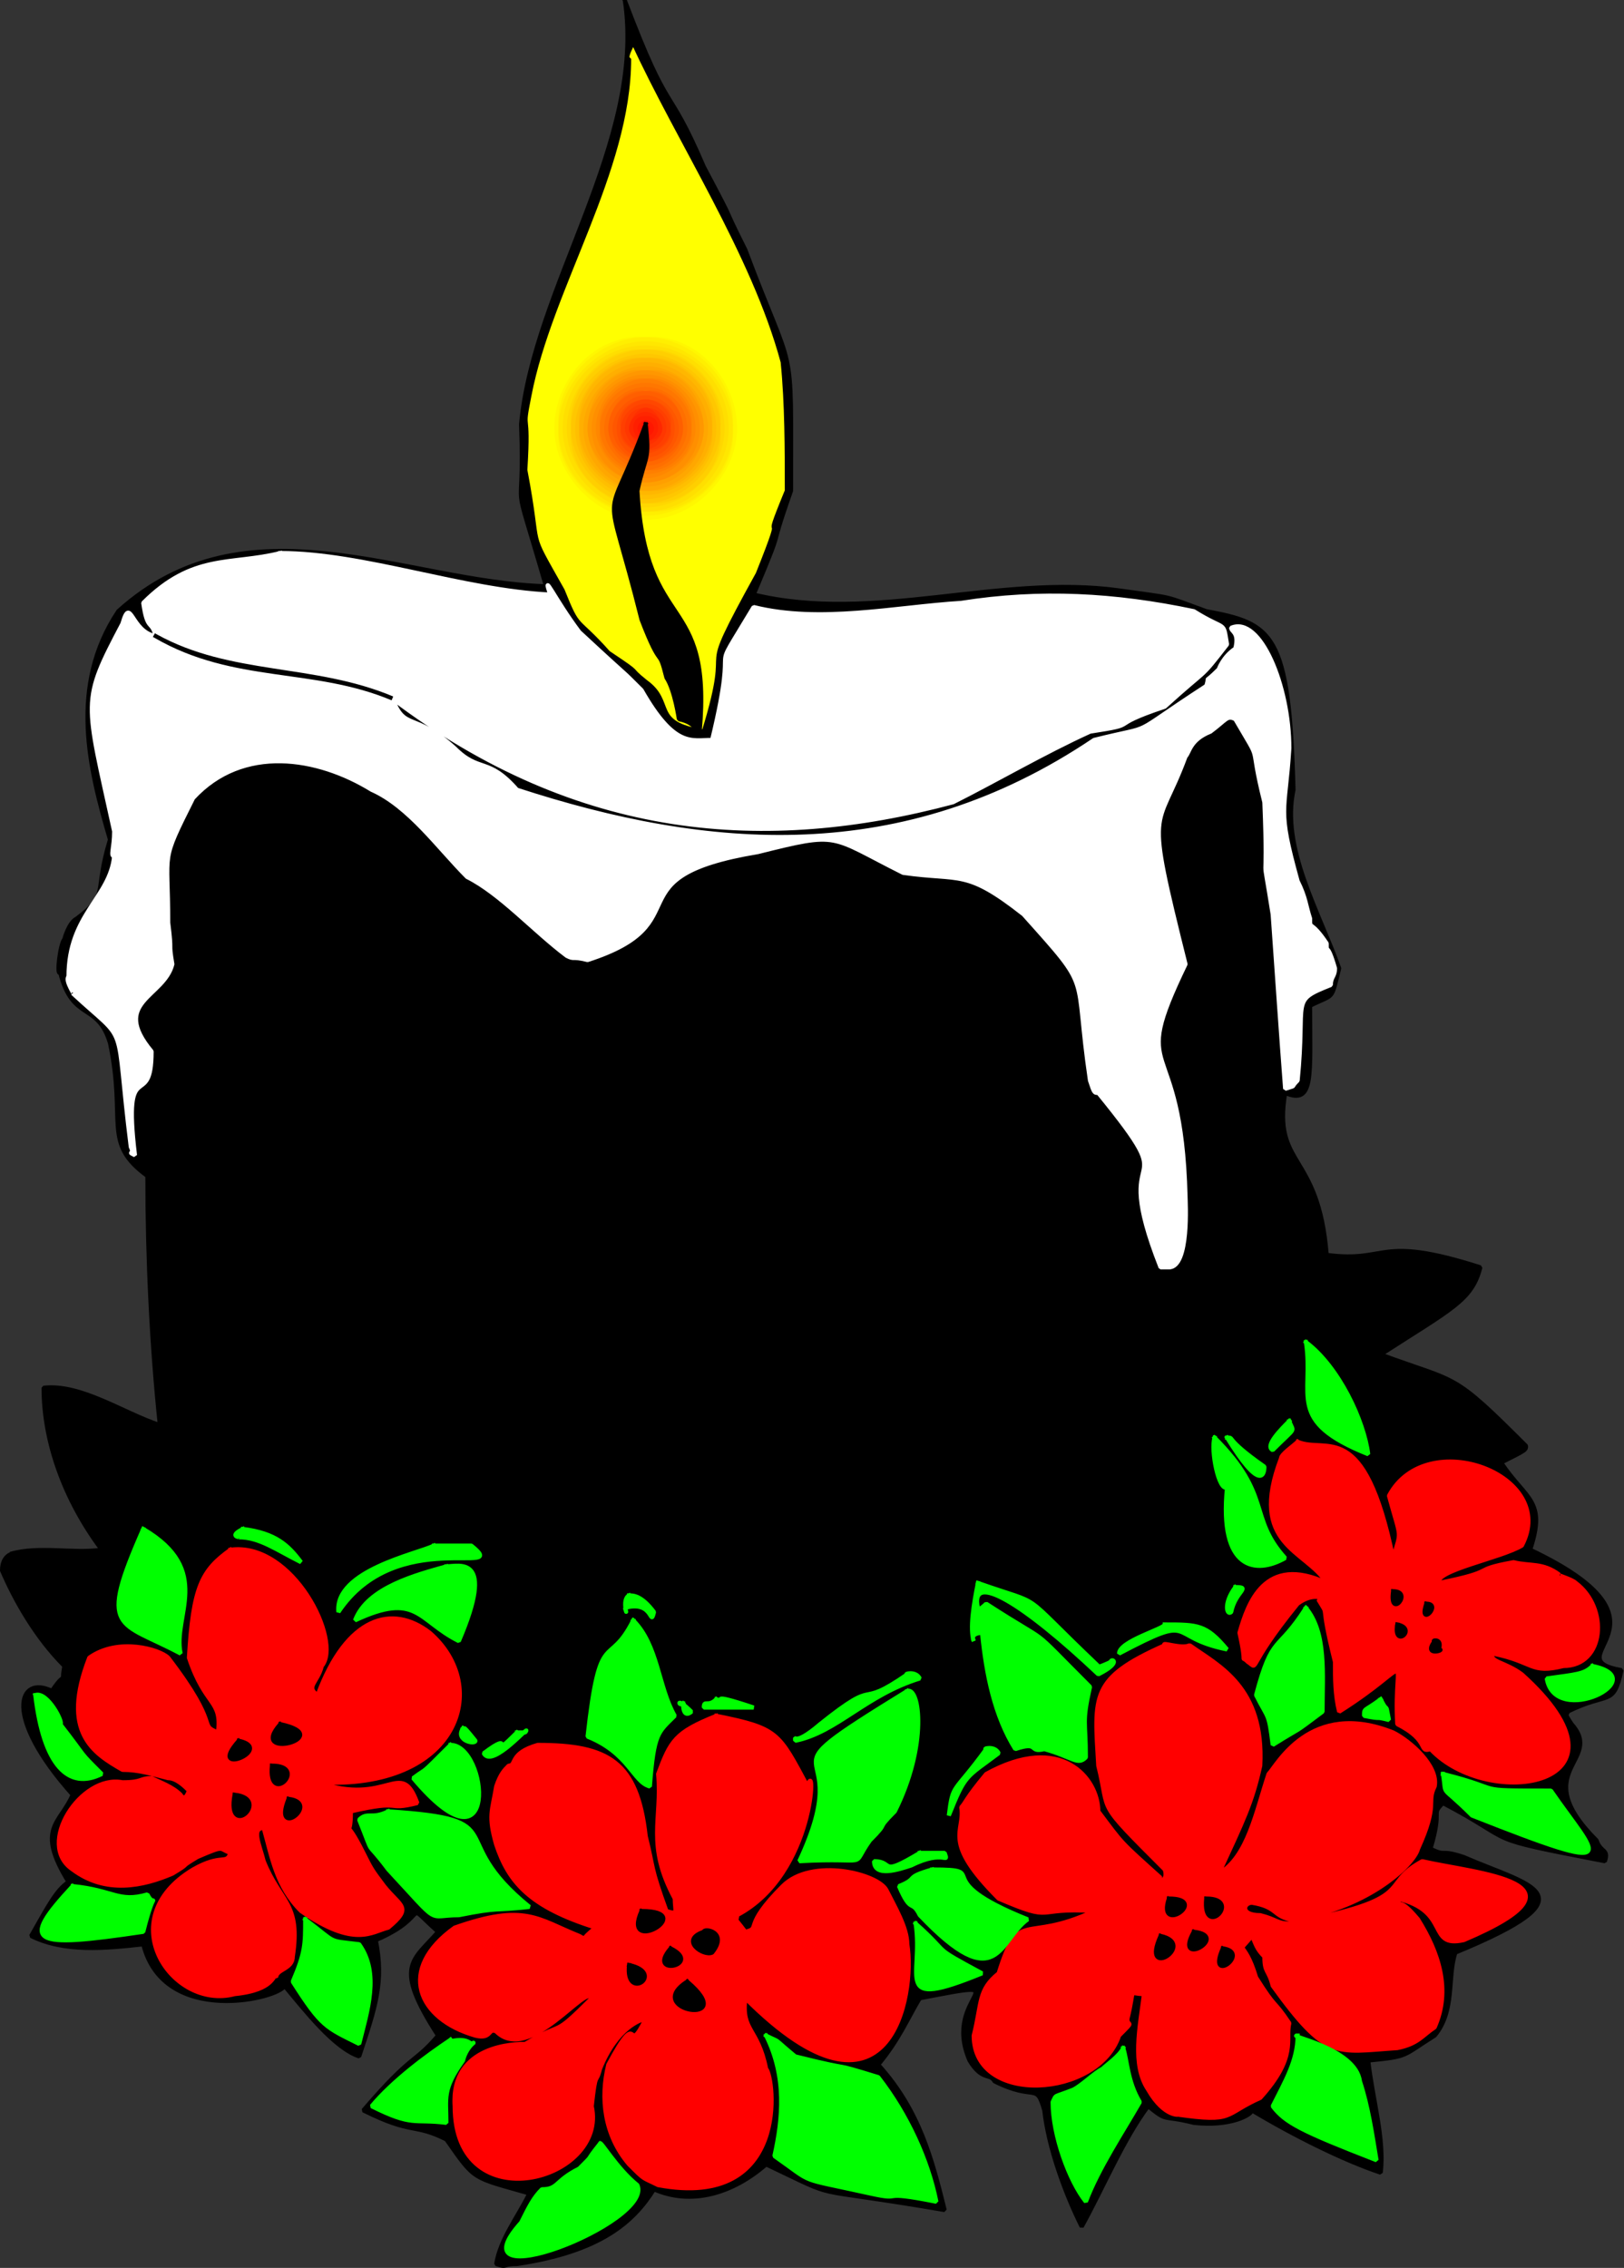 <svg xmlns="http://www.w3.org/2000/svg" width="391.101" height="546.117" version="1.2"><rect width="100%" height="100%" fill="#333333" stroke="none"/><g fill="none" fill-rule="evenodd" stroke="#000" stroke-linecap="square" stroke-linejoin="bevel" font-family="'Sans Serif'" font-size="12.5" font-weight="400"><path fill="#000" fill-rule="nonzero" stroke-linecap="butt" stroke-linejoin="miter" stroke-miterlimit="2" d="M150.5.177c11 29 10 19 19 40 9 17 3 6 10 20 12 32 11 20 11 58-6 17-1 6-9 25 29 7 59-5 88-1 14 2 10 1 21 5 16 3 20 5 21 43-3 14 6 29 11 43-2 8-1 6-7 9 0 17 1 24-6 21-3 18 8 14 10 39 15 2 12-5 37 3-2 8-7 10-24 21 19 7 17 4 35 22 0 1 0 1-6 4 6 9 11 9 7 21 38 18 5 26 22 29-2 9-3 5-13 10 0 1-1 0 1 3 8 9-11 11 6 28 1 3 3 2 2 5-31-6-20-4-39-14-3 3 0 1-3 11 4 2 2 0 8 2 16 7 32 9-2 23-2 6 0 14-5 20-8 5-6 5-16 6 1 9 4 19 3 27-9-3-21-9-31-15 0 1-5 4-14 3-8-2-6 0-11-4-6 8-11 20-16 29-4-8-8-19-9-28-2-7-2-2-12-7-1-2-3 0-6-5-7-16 14-20-12-15-3 5-5 10-10 16 10 11 13 23 16 35-35-6-24-2-43-11-8 7-18 10-27 6-5 8-13 15-33 18-4 0-2 1-5 0 1-6 5-11 8-17-14-4-13-3-20-13-8-4-8-1-20-7 12-14 12-11 18-18-11-17-6-18 0-25-9-8-1-4-15 2 2 10 0 16-4 28-6-2-13-11-18-17-1 3-29 10-34-10-9 1-19 2-27-2 4-7 6-11 9-13-8-13-2-14 1-21-17-19-13-29-5-25 4-6 2 0 3-6-7-7-12-16-15-23 0-4 3-4 2-4 7-2 15 0 22-1-9-12-14-26-14-39 9-1 19 6 28 9-2-19-3-40-3-60-11-8-5-13-9-32-3-10-9-5-12-17-1 1 0-7 1-8 0 0 1-4 3-5 8-6 4-6 8-19-5-17-10-37 2-55 31-28 69-7 103-6-9-31-5-13-6-39 3-33 30-68 25-102" vector-effect="non-scaling-stroke"/><path fill="#ff0" stroke="none" d="M169.5 176.177c-13-2-7-7-14-12-5-4 0-1-9-7-8-9-7-5-11-15-9-16-5-8-9-29 1-16-1-8 1-18 5-26 24-54 24-81-1 0 0-2 1-4 11 24 29 51 36 77 1 10 1 21 1 31-7 17 1 0-7 20-16 29-5 12-13 38m-14-51c12 0 22-11 22-22 0-12-10-23-22-22-12-1-22 10-22 22 0 11 10 22 22 22"/><path fill="#ff0" stroke="none" d="M155.5 126.177c-12 0-23-11-23-23s11-23 23-23 23 11 23 23-11 23-23 23"/><path fill="#fff700" stroke="none" d="M155.5 125.177c-12 0-22-11-22-22 0-12 10-23 22-22 12-1 22 10 22 22 0 11-10 22-22 22"/><path fill="#ffef00" stroke="none" d="M155.5 124.177c-11 0-22-10-21-21-1-12 10-22 21-22s22 10 21 22c1 11-10 21-21 21"/><path fill="#ffe700" stroke="none" d="M155.5 123.177c-11 1-21-9-21-20s10-21 21-21 21 10 21 21-10 21-21 20"/><path fill="#ffdf00" stroke="none" d="M155.5 123.177c-11 0-20-10-20-20 0-11 9-20 20-20s20 9 20 20c0 10-9 20-20 20"/><path fill="gold" stroke="none" d="M155.5 122.177c-10 0-19-9-19-19s9-20 19-19c10-1 19 9 19 19s-9 19-19 19"/><path fill="#ffcf00" stroke="none" d="M155.5 121.177c-10 1-19-8-18-18-1-10 8-19 18-19s19 9 18 19c1 10-8 19-18 18"/><path fill="#ffc700" stroke="none" d="M155.5 121.177c-9 0-18-9-18-18 0-10 9-18 18-18s18 8 18 18c0 9-9 18-18 18"/><path fill="#ffbf00" stroke="none" d="M155.5 120.177c-9 0-17-8-17-17s8-18 17-17c9-1 17 8 17 17s-8 17-17 17"/><path fill="#ffb700" stroke="none" d="M155.5 119.177c-9 0-17-8-16-16-1-9 7-17 16-17s17 8 16 17c1 8-7 16-16 16"/><path fill="#ffaf00" stroke="none" d="M155.5 118.177c-8 1-16-7-16-15 0-9 8-16 16-16s16 7 16 16c0 8-8 16-16 15"/><path fill="#ffa700" stroke="none" d="M155.5 118.177c-8 0-15-7-15-15s7-15 15-15 15 7 15 15-7 15-15 15"/><path fill="#ff9f00" stroke="none" d="M155.5 117.177c-8 0-14-7-14-14 0-8 6-15 14-14 8-1 14 6 14 14 0 7-6 14-14 14"/><path fill="#ff9700" stroke="none" d="M155.5 116.177c-7 0-14-6-14-13s7-14 14-14 14 7 14 14-7 13-14 13"/><path fill="#ff8f00" stroke="none" d="M155.5 116.177c-7 0-13-6-13-13s6-13 13-13 13 6 13 13-6 13-13 13"/><path fill="#ff8700" stroke="none" d="M155.5 115.177c-6 0-12-6-12-12 0-7 6-13 12-12 6-1 12 5 12 12 0 6-6 12-12 12"/><path fill="#ff7f00" stroke="none" d="M155.5 114.177c-6 0-12-5-11-11-1-6 5-12 11-12s12 6 11 12c1 6-5 11-11 11"/><path fill="#f70" stroke="none" d="M155.5 113.177c-6 1-11-5-11-10 0-6 5-11 11-11s11 5 11 11c0 5-5 11-11 10"/><path fill="#ff6f00" stroke="none" d="M155.5 113.177c-5 0-10-5-10-10 0-6 5-10 10-10s10 4 10 10c0 5-5 10-10 10"/><path fill="#ff6700" stroke="none" d="M155.5 112.177c-5 0-9-4-9-9s4-10 9-9c5-1 9 4 9 9s-4 9-9 9"/><path fill="#ff5f00" stroke="none" d="M155.5 111.177c-5 0-9-4-9-8 0-5 4-9 9-9s9 4 9 9c0 4-4 8-9 8"/><path fill="#ff5700" stroke="none" d="M155.5 111.177c-4 0-8-4-8-8s4-8 8-8 8 4 8 8-4 8-8 8"/><path fill="#ff4f00" stroke="none" d="M155.5 110.177c-4 0-7-3-7-7s3-7 7-7 7 3 7 7-3 7-7 7"/><path fill="#ff4700" stroke="none" d="M155.5 109.177c-3 0-7-3-6-6-1-4 3-7 6-7s7 3 6 7c1 3-3 6-6 6"/><path fill="#ff3f00" stroke="none" d="M155.5 108.177c-3 1-6-2-6-5s3-6 6-6 6 3 6 6-3 6-6 5"/><path fill="#ff3700" stroke="none" d="M155.5 108.177c-3 0-5-3-5-5 0-3 2-5 5-5s5 2 5 5c0 2-2 5-5 5"/><path fill="#ff2f00" stroke="none" d="M155.5 107.177c-2 0-4-2-4-4s2-5 4-5 4 3 4 5-2 4-4 4"/><path fill="#ff2700" stroke="none" d="M155.5 106.177c-2 0-4-1-4-3s2-4 4-4 4 2 4 4-2 3-4 3"/><path fill="#ff1f00" stroke="none" d="M155.5 106.177c-2 0-3-2-3-3 0-2 1-3 3-3s3 1 3 3c0 1-1 3-3 3"/><path fill="#ff1700" stroke="none" d="M155.5 105.177c-1 0-2-1-2-2s1-2 2-2 2 1 2 2-1 2-2 2"/><path fill="#ff0f00" stroke="none" d="M155.5 104.177c-1 0-1 0-1-1s0-2 1-2 1 1 1 2 0 1-1 1"/><path fill="#ff0700" stroke="none" d="m155.5 104.177-1-1c0-1 1-1 1-1s1 0 1 1l-1 1"/><path stroke-linecap="butt" stroke-linejoin="miter" stroke-miterlimit="2" d="M152.5 10.177c11 24 29 51 36 77 1 10 1 21 1 31-7 17 1 0-7 20-16 29-5 12-13 38-13-2-7-7-14-12-5-4 0-1-9-7-8-9-7-5-11-15-9-16-5-8-9-29 1-16-1-8 1-18 5-26 24-54 24-81-1 0 0-2 1-4" vector-effect="non-scaling-stroke"/><path fill="#000" fill-rule="nonzero" stroke-linecap="butt" stroke-linejoin="miter" stroke-miterlimit="2" d="M155.5 102.177c1 9 0 7-2 16 2 35 18 24 15 58-1 1 0-2-5-3 0 0-1-7-3-10-2-8-1-1-6-14-9-36-9-20 1-47" vector-effect="non-scaling-stroke"/><path fill="#fff" fill-rule="nonzero" stroke="#fff" stroke-linecap="butt" stroke-linejoin="miter" stroke-miterlimit="2" d="M67.5 133.177c20 0 44 9 65 10-2-6 1 1 7 9 14 13 9 8 15 14 8 14 12 12 17 12 7-29-2-12 10-32 16 4 34 0 50-1 19-3 37-2 56 2 8 5 7 2 8 8-7 9-4 5-15 15-15 5-5 4-18 6-11 5-23 12-33 17-45 12-90 9-135-25 3 8 5 3 15 12 6 6 8 2 15 10 46 15 93 19 139-12 16-4 7 0 27-13 1-3-1 0 3-4 0 0 1-3 4-5 1-4-1-4-1-5 7-3 14 14 14 29-1 16-3 14 2 32 2 4 2 6 3 9 0 3 0 0 4 6 0 3 0-1 2 6 0 2-1 2-1 4-10 4-6 3-8 23-2 2 0 1-3 2-1-13-2-28-3-42-3-19-1-2-2-27-4-16 0-8-7-20-2-1-2 0-6 3-5 2-5 5-6 6-7 19-10 10 0 50-14 29-1 15 0 56 0 1 1 17-4 17h-2c-13-33 7-15-15-42-1 0-1 0-2-3-4-27 1-21-16-40-14-11-15-8-29-10-18-9-15-10-35-5-36 6-13 17-41 26-4-1-3 0-5-1-8-6-16-15-24-19-7-7-14-17-23-21-13-8-31-11-43 2-8 16-6 12-6 30 1 8 0 4 1 10-2 8-15 9-5 21 0 15-7 0-4 25-2-1 0 0-1-2-4-32 0-24-14-37 1 1-2-3-1-4 0-15 10-19 11-29-1 0 0-2 0-6-7-32-8-31 2-50 2-7 2 2 8 3-1-4-2-1-3-8 12-12 21-9 33-12" vector-effect="non-scaling-stroke"/><path fill="#000" fill-rule="nonzero" stroke-linecap="butt" stroke-linejoin="miter" stroke-miterlimit="2" d="M37.5 153.177c18 10 38 7 57 15-19-8-38-4-57-15" vector-effect="non-scaling-stroke"/><path fill="#0f0" fill-rule="nonzero" stroke="#0f0" stroke-linecap="butt" stroke-linejoin="miter" stroke-miterlimit="2" d="M314.5 323.177c8 6 14 19 15 27-20-8-13-14-15-27m-4 19c1 3 2 1-4 7-2-1 2-5 4-7m-15 4c2 0-1 0 9 7 0 2-1 6-9-7m-3 0c14 14 8 19 17 29-7 4-16 3-14-17-2 1-4-9-3-12" vector-effect="non-scaling-stroke"/><path fill="red" fill-rule="nonzero" stroke="red" stroke-linecap="butt" stroke-linejoin="miter" stroke-miterlimit="2" d="M312.5 347.177c7 3 16-6 23 28 2-7 2-4-1-15 9-17 41-5 32 12-5 3-21 6-20 9 15-3 7-3 18-5 4 1 7 0 11 3-1 0 3 1 4 2 8 6 7 20-3 20-8 2-7-1-17-3-1 2 3 2 7 5 30 27-8 33-22 18-3 1 0-2-8-6-1-18 5-15-14-3-1-4-1-8-1-12-4-16-1-10-4-15 2 0-1-2-5 1-13 16-9 16-12 14-2-2 0 2-2-7 2-7 6-19 21-12-5-8-19-9-11-30 0-1 3-3 4-4" vector-effect="non-scaling-stroke"/><path fill="#0f0" fill-rule="nonzero" stroke="#0f0" stroke-linecap="butt" stroke-linejoin="miter" stroke-miterlimit="2" d="M34.5 368.177c17 10 7 21 9 30-15-8-20-5-9-30m24 0c8 1 11 4 14 8-6-3-10-6-15-6 1 0-3 0 1-2m46 4h9c10 8-18-5-32 16-1-10 19-14 23-16" vector-effect="non-scaling-stroke"/><path fill="red" fill-rule="nonzero" stroke="red" stroke-linecap="butt" stroke-linejoin="miter" stroke-miterlimit="2" d="M55.5 373.177c15-2 27 22 22 28-1 4-4 5-1 7 7-19 18-22 27-15 15 13 7 38-27 36 17 6 20-6 24 5-8 2-3-1-16 2 0 8-2 0 3 10 2 4 2 4 5 8 4 5 7 5 1 10-4 1-8 5-21-4-6-6-7-13-9-20-3 0-1 4 0 8 4 10 9 10 7 23 0 3-4 3-4 5-1-1 0 3-10 4-15 4-30-18-10-30 7-4 8-1 9-4-3-1-1-2-8 1-5 3-1 1-6 4-7 3-16 5-24-1-9-6 2-23 12-21 5 0 4-1 7-1 2 1 5 2 7 4 0 0 1 2 2-1-1-1-3-3-5-3-4-1-7-2-11-2-7-4-15-9-8-27 7-5 17-2 19 0 13 17 7 16 12 18 1-8-3-6-7-18 1-17 3-21 10-26" vector-effect="non-scaling-stroke"/><path fill="#0f0" fill-rule="nonzero" stroke="#0f0" stroke-linecap="butt" stroke-linejoin="miter" stroke-miterlimit="2" d="M107.5 377.177c3 0 12-3 3 18-10-5-10-12-25-5 3-8 15-11 22-13m128 4c17 6 9 1 29 20-2 1 1 0 3-1 0-1 3 0-3 3-18-17-31-25-29-16 0 1 2-1 2-1 17 11 9 4 25 20-2 9-1 8-1 17-2 2-3 0-10-2-4 1-1-2-7 0-5-8-7-18-8-28 0 0-3 0-2 2-1-3 0-9 1-14m62 1c4 0 0 1-1 6-1 1-2-2 1-6" vector-effect="non-scaling-stroke"/><path fill="#000" fill-rule="nonzero" stroke-linecap="butt" stroke-linejoin="miter" stroke-miterlimit="2" d="M335.5 383.177c5 0-1 7 0 0" vector-effect="non-scaling-stroke"/><path fill="#0f0" fill-rule="nonzero" stroke="#0f0" stroke-linecap="butt" stroke-linejoin="miter" stroke-miterlimit="2" d="M151.5 384.177c1 0 3 0 6 4-1 4 0-3-7-1 1 3-1-2 1-3" vector-effect="non-scaling-stroke"/><path fill="#000" fill-rule="nonzero" stroke-linecap="butt" stroke-linejoin="miter" stroke-miterlimit="2" d="M343.5 386.177c4 0-2 6 0 0" vector-effect="non-scaling-stroke"/><path fill="#0f0" fill-rule="nonzero" stroke="#0f0" stroke-linecap="butt" stroke-linejoin="miter" stroke-miterlimit="2" d="M314.5 387.177c5 6 4 16 4 25-8 6-4 3-12 8-1-8-1-6-4-12 4-15 5-10 12-21m-162 3c6 6 6 16 10 23-4 4-5 4-6 17-4-1-5-8-15-12 3-27 5-16 11-28m128 1c8 0 10 0 15 6-15-3-7-9-26 1 0-3 11-6 11-7" vector-effect="non-scaling-stroke"/><path fill="#000" fill-rule="nonzero" stroke-linecap="butt" stroke-linejoin="miter" stroke-miterlimit="2" d="M336.5 391.177c5 1-1 6 0 0m9 4c-1 0 2-1 1 2 2 0-4 2-1-2" vector-effect="non-scaling-stroke"/><path fill="red" fill-rule="nonzero" stroke="red" stroke-linecap="butt" stroke-linejoin="miter" stroke-miterlimit="2" d="M280.5 396.177c-1-1 4 1 6 0 7 5 18 10 17 29-2 9-4 13-10 26 7-4 9-15 12-24 2-2 10-18 30-10 4 2 11 8 10 13-2 4 1 4-4 15-1 4-13 15-31 17-4-1-3-3-9-4-2 0-3 3 2 3 4 1 4 2 7 2 32-6 21-9 32-15 13 3 43 5 10 19-9 2-3-7-16-10 1 3 0-1 5 5 5 8 8 17 4 26-3 2-4 4-9 5-15 1-17 3-30-15-1-4-2-3-2-7-2-2-2-3-3-5-4 5-2 0 1 10 5 8 4 5 8 11-1 4 2 8-7 18-9 4-6 6-20 4 1 0-3 1-7-6-4-6-2-15-1-23-4 0-2-2-4 6 0 2 2 0-2 4-5 15-35 17-35 0 2-8 1-11 6-15 5-16 6-7 23-15-15-1-9 3-23-3-14-14-8-16-9-22 1-1 1-2 6-8 18-10 27 1 27 9 6 8 5 7 15 16-1 1 2 1 1-2-17-17-13-13-16-25-1-17-2-21 16-29" vector-effect="non-scaling-stroke"/><path fill="#0f0" fill-rule="nonzero" stroke="#0f0" stroke-linecap="butt" stroke-linejoin="miter" stroke-miterlimit="2" d="M383.5 401.177c15 3-9 15-11 3 7-1 9-1 11-3m-165 2c-1 0 2-1 3 1-13 4-20 13-30 15 0-2-1 2 6-4 15-12 8-3 21-12m0 4c3-1 5 13-3 29-5 5-1 2-6 7-5 7 1 4-17 5 15-32-13-17 26-41m-210 1c3-1 7 7 6 7 7 9 4 6 10 12-8 4-14-2-16-19m164 1c3 1-3-2 9 2h-12c0-2 1 0 3-2m160 0c2 4 1 0 2 5-4-1-1 0-6-1 0-2 0-1 4-4m-168 1c-1 1-2-2 2 2 0 0-2 2-2-2" vector-effect="non-scaling-stroke"/><path fill="red" fill-rule="nonzero" stroke="red" stroke-linecap="butt" stroke-linejoin="miter" stroke-miterlimit="2" d="M172.5 413.177c15 3 15 4 22 17 2-8 2 21-17 31 0 2-1 0 2 4 4-1-1-1 9-11 7-7 23-3 25 1s5 9 5 13c2 12-4 48-39 13-1 8 3 7 5 17 2 2 6 34-26 28-4-2-3-1-7-5-6-7-7-16-5-24 8-15 4-1 9-11-1 0-7 2-11 12-1 4-1 0-2 9 4 18-33 28-33 0-1-15 15-15 17-15 10-6 6-1 16-11-1-4-15 16-23 8-2-1-1 2-5 1-14-4-19-16-5-26 17-6 20-2 30 2 2 1 0 1 4-2-16-5-21-11-24-20-2-7-1-8 0-14 1-3 2-4 3-5 2 0 0-3 7-5 17 0 24 4 26 22 2 8 1 7 5 18 3 1 2 0 2-3-7-13-3-19-4-30 3-8 4-10 14-14" vector-effect="non-scaling-stroke"/><path fill="#000" fill-rule="nonzero" stroke-linecap="butt" stroke-linejoin="miter" stroke-miterlimit="2" d="M67.5 415.177c14 3-8 9 0 0" vector-effect="non-scaling-stroke"/><path fill="#0f0" fill-rule="nonzero" stroke="#0f0" stroke-linecap="butt" stroke-linejoin="miter" stroke-miterlimit="2" d="M111.5 416.177c1 1-1-2 3 3 0 1-5 0-3-3m13 1h2c2-3-8 9-10 5 8-6 1 2 8-5" vector-effect="non-scaling-stroke"/><path fill="#000" fill-rule="nonzero" stroke-linecap="butt" stroke-linejoin="miter" stroke-miterlimit="2" d="M57.5 419.177c9 2-8 9 0 0" vector-effect="non-scaling-stroke"/><path fill="#0f0" fill-rule="nonzero" stroke="#0f0" stroke-linecap="butt" stroke-linejoin="miter" stroke-miterlimit="2" d="M108.5 420.177c9 0 12 33-9 8 4-3 1 0 9-8m129 1c-1 0 2-1 3 1-8 6-8 5-12 15 1-8 1-5 9-16" vector-effect="non-scaling-stroke"/><path fill="#000" fill-rule="nonzero" stroke-linecap="butt" stroke-linejoin="miter" stroke-miterlimit="2" d="M65.5 425.177c9 0-1 10 0 0" vector-effect="non-scaling-stroke"/><path fill="#0f0" fill-rule="nonzero" stroke="#0f0" stroke-linecap="butt" stroke-linejoin="miter" stroke-miterlimit="2" d="M347.5 427.177c16 4 6 4 26 4 11 16 19 21-19 6-8-8-6-4-7-10" vector-effect="non-scaling-stroke"/><path fill="#000" fill-rule="nonzero" stroke-linecap="butt" stroke-linejoin="miter" stroke-miterlimit="2" d="M56.5 432.177c9 1-2 11 0 0m13 1c8 1-4 10 0 0" vector-effect="non-scaling-stroke"/><path fill="#0f0" fill-rule="nonzero" stroke="#0f0" stroke-linecap="butt" stroke-linejoin="miter" stroke-miterlimit="2" d="M93.5 436.177c31 2 13 6 34 23-9 1-7 0-17 2-8 0-4 3-17-11-6-8-3-2-7-12 2-2 3 0 7-2m128 10h6c1 3 0-1-8 3-3 1-9 3-9-1 5 0 1 4 11-2m3 4c15 0-2 2 23 12-7 5-7 19-26-1-2-4-2 0-5-7 5-2 1-2 8-4m-207 4c10 1 11 4 18 2 2 4 2-3-1 9-27 4-30 3-17-11" vector-effect="non-scaling-stroke"/><path fill="#000" fill-rule="nonzero" stroke-linecap="butt" stroke-linejoin="miter" stroke-miterlimit="2" d="M281.5 457.177c10 0-3 9 0 0m9 0c9 0-1 10 0 0m-136 3c14 0-5 11 0 0" vector-effect="non-scaling-stroke"/><path fill="#0f0" fill-rule="nonzero" stroke="#0f0" stroke-linecap="butt" stroke-linejoin="miter" stroke-miterlimit="2" d="M73.5 462.177c8 6 5 5 13 6 5 7 2 16 0 24-8-4-9-4-16-15 3-7 3-9 3-15m147 1c9 8 3 5 16 12-22 9-14 1-16-12" vector-effect="non-scaling-stroke"/><path fill="#000" fill-rule="nonzero" stroke-linecap="butt" stroke-linejoin="miter" stroke-miterlimit="2" d="M169.5 465.177c0-1 6 0 2 5-2 1-8-3-2-5m118 0c9 1-5 9 0 0m-8 1c9 2-5 11 0 0m-118 3c8 4-6 7 0 0m133 0c7 1-4 9 0 0m-143 4c9 2-1 9 0 0m14 4c13 11-11 7 0 0" vector-effect="non-scaling-stroke"/><path fill="#0f0" fill-rule="nonzero" stroke="#0f0" stroke-linecap="butt" stroke-linejoin="miter" stroke-miterlimit="2" d="M184.5 490.177c4 2 1 0 7 5 16 4 7 1 20 5 7 9 12 20 14 30-15-3-7 0-16-2-18-4-13-2-23-9 2-9 3-19-2-29m128 0c-3 0 14 3 15 11 2 6 3 13 4 19-18-7-22-9-25-13 3-6 6-11 6-17m-204 1c-1 1 3-1 5 1 2-1-1 0-2 4-5 7-4 9-4 15-8-1-8 1-18-4 5-6 13-12 19-16m162 2c1 3 1 8 4 13-4 7-10 16-13 24-4-5-8-16-8-24 1-2 0-1 5-3 2-1 5-4 7-5 1-1 4-3 5-5m-126 23c0-1 4 6 9 10 4 9-45 28-28 9 2-4 3-6 5-8 4 0 3-2 9-5 4-4 1-1 5-6" vector-effect="non-scaling-stroke"/></g></svg>
